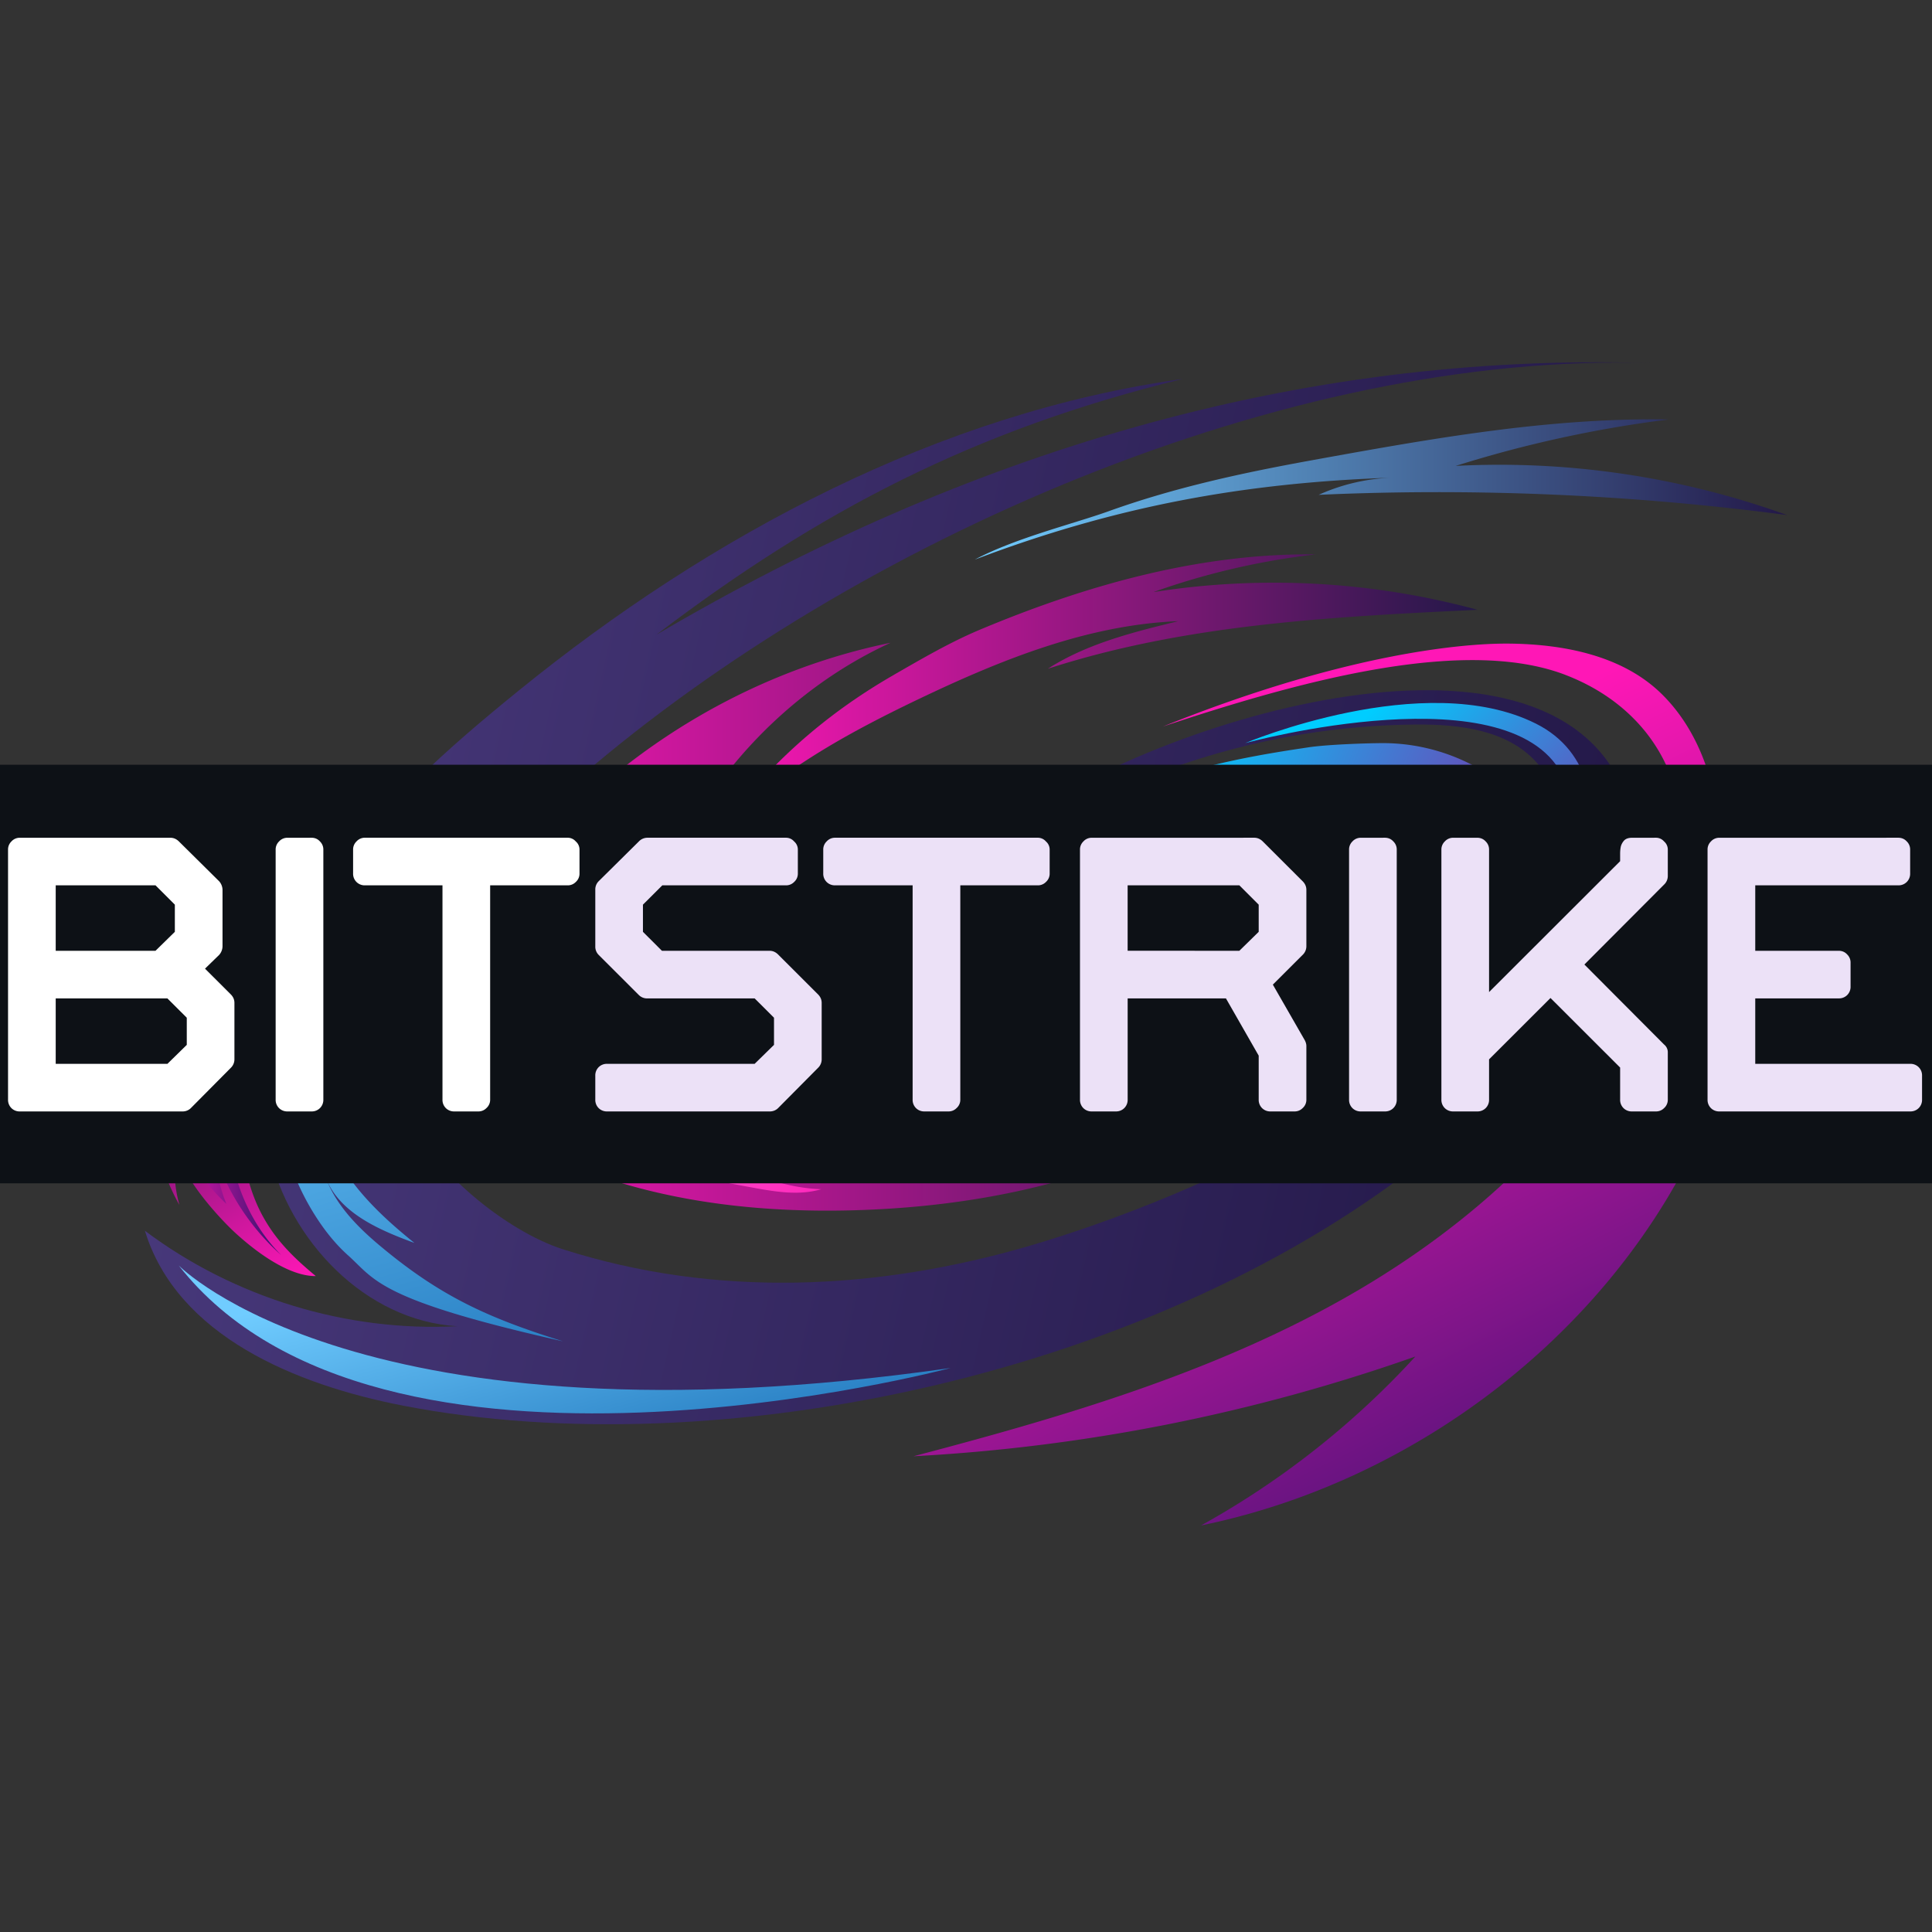 <svg xmlns="http://www.w3.org/2000/svg" width="80" height="80" fill="none"><rect width="100%" height="100%" fill="#333333" stroke="none"/><path fill="url(#a)" d="M24.073 32.132c-2.95 2.535-5.76 5.474-7.002 9.177-.52 1.554-.739 3.29-.15 4.818.884 2.293 4.058 4.858 6.384 5.601 6.316 2.018 12.968 1.715 19.332-.143s20.918-7.706 22.055-17.114c.13-1.068-.382-2.151-1.091-2.928-1.212-1.328-3.19-1.556-4.979-1.542-6.228.05-12.427 2.043-17.534 5.64-.789.555-1.613 1.665-.94 2.358.804.877-1.755-.838.67-2.963 5.391-4.723 21.971-10.146 26.07-3.01.318.555.582 1.577.68 2.218.918 6.005-4.685 10.609-8.26 13.504-11.353 9.195-29.52 12.994-42.614 10.458-4.438-.86-9.363-2.888-10.694-7.243 3.686 2.767 8.344 4.19 12.933 3.953-3.791-.225-6.963-3.528-7.802-7.264-.838-3.735.335-7.71 2.414-10.915 2.078-3.205 4.994-5.756 7.953-8.157 7.917-6.426 17.412-11.49 27.479-12.89-8.654 2.11-15.105 5.503-21.794 10.59 12.706-7.478 26.46-11.709 41.165-11.246-15.127-.475-32.925 7.34-44.275 17.098"/><path fill="url(#b)" d="M64.822 27.947c2.6.996 4.426 3.066 4.772 5.85s-.509 5.6-1.804 8.083c-2.808 5.382-7.631 9.484-12.957 12.334-5.325 2.85-11.172 4.551-17.005 6.086a74.5 74.5 0 0 0 20.78-4.13 35.1 35.1 0 0 1-8.875 6.996c10.483-2.148 19.824-10.331 22.292-20.83.578-2.461.782-5.092-.024-7.487a12.84 12.84 0 0 1-1.653 5.64c.554-2.006.964-4.085.818-6.163s-.898-4.172-2.387-5.617c-1.609-1.56-4.008-2.029-6.24-2.058s-7.205.54-14.378 3.431c5.315-1.762 12.345-3.79 16.661-2.136"/><path fill="url(#c)" d="M48.764 42.31c-2.49 1.403-5.254 2.241-8.034 2.88-1.908.44-3.888.79-5.813.433s-3.802-1.554-4.483-3.404c-.539-1.466-.26-3.138.42-4.542.679-1.405 1.725-2.591 2.778-3.738-3.037 1.344-5.247 4.03-7.341 6.624.98-6.015 5.084-11.423 10.586-13.947-6.616 1.349-12.66 5.362-16.501 10.96-1.085 1.58-2.015 3.324-2.282 5.227a8.23 8.23 0 0 0 1.402 5.817 6.72 6.72 0 0 1 .811-4.977c-.31 1.07.138 2.253.898 3.062s1.788 1.303 2.82 1.702c3.705 1.43 7.736 1.84 11.7 1.696 4.435-.162 8.897-1.023 12.873-3.012s10.25-6.299 9.845-11.072c-.147-1.724-1.865-2.851-3.543-3.215-3.965-.861-9.267.864-12.192 3.563 4.173-2.051 7.222-2.102 10.285-1.319 5.016 1.282-2.593 6.341-4.23 7.263z"/><path fill="url(#d)" d="M54.183 30.945c.75-.113 2.313-.17 3.071-.174a8.03 8.03 0 0 1 5.534 2.206 9.3 9.3 0 0 0-3.312-.853c.776.295 1.35 1.006 1.621 1.797s.267 1.654.143 2.48c-.6 3.98-3.93 7.13-7.68 8.507a10.52 10.52 0 0 0 4.152-6.089c-1.304 2.819-4.162 4.528-6.933 5.891 2.064-1.286 3.56-3.464 4.03-5.864.156-.795.2-1.644-.107-2.391-.408-.994-1.382-1.662-2.407-1.959s-2.11-.276-3.177-.253q1.608-.18 3.214-.363c-4.164-1.147-8.959.643-11.378 4.248 1.933-5.528 10.18-6.724 13.23-7.183z"/><path fill="url(#e)" d="M48.25 40.633c.55-.42 1.09-.894 1.381-1.525s.272-1.452-.21-1.949c-.295-.302-.714-.444-1.126-.53-2.057-.425-4.225.372-5.862 1.7-.38.309-.743.653-.977 1.085-.112.206-.193.442-.163.675.07.546.69.831 1.234.889a3.64 3.64 0 0 0 1.868-.299 1.7 1.7 0 0 1-1.506-.4c-.213-.196-.38-.46-.395-.75-.04-.713.756-1.138 1.421-1.38.441-.16.9-.323 1.366-.273.466.052.937.385.984.855.026.262-.079.519-.2.752-.731 1.397-2.173 2.39-3.729 2.568-.946.108-1.956-.089-2.695-.694-.74-.605-1.145-1.657-.85-2.57-.65.971-.42 2.434.496 3.156-1.75-.245-3.36-1.417-4.084-3.043-.724-1.625-.508-3.652.591-5.047-1.256.97-2.474 2.06-3.225 3.464-.752 1.406-.967 3.189-.207 4.59a4.22 4.22 0 0 1 .707-2.905 3.93 3.93 0 0 0 .636 2.957c2.38 3.38 8.301 1.91 11.383.54a16 16 0 0 0 3.161-1.867"/><path fill="url(#f)" d="M37.013 27.943c1.167-.67 2.327-1.35 3.566-1.87 4.413-1.85 9.118-3.176 13.897-3.116a30.3 30.3 0 0 0-6.715 1.56 32.2 32.2 0 0 1 13.418.733c-5.996.288-12.074.59-17.789 2.441 1.623-1.041 3.531-1.514 5.4-1.97-3.74.15-7.306 1.584-10.69 3.198-3.233 1.542-6.454 3.324-8.812 6.037 1.187-1.366 3.147-4.382 7.726-7.012z"/><path fill="url(#g)" d="M10.107 43.7c.44-2.838 1.694-5.49 3.212-7.922-2.553 2.66-5.236 5.578-5.751 9.243a8 8 0 0 1 .33-4.873c-1.97 2.8-2.16 6.764-.47 9.744a5.25 5.25 0 0 1-.049-2.667c-.268 1.097 1.67 3.19 2.373 3.834.806.738 2.183 1.793 3.324 1.78-1.018-.841-1.703-1.56-2.23-2.545-1.017-1.907-1.061-4.508-.74-6.593z"/><path fill="url(#h)" d="M54.323 19.058c4.885-.885 9.806-1.774 14.768-1.688a50 50 0 0 0-8.813 1.922c4.647-.243 9.341.453 13.722 2.036a110.4 110.4 0 0 0-19.397-.838 8.05 8.05 0 0 1 3.042-.71c-6.16.204-11.502 1.198-17.278 3.391 1.665-.89 4.092-1.482 5.525-1.997 2.753-.99 5.56-1.595 8.432-2.116"/><path fill="url(#i)" d="M18.766 41.912c.432-1.464 1.195-2.808 2.053-4.066.344-.503.704-.997 1.127-1.435.584-.607 1.275-1.097 1.962-1.583a15.1 15.1 0 0 0-2.011 9.242 7.92 7.92 0 0 1 1.542-4.865c.112 1.86.576 3.755 1.698 5.235.872 1.15 2.086 1.982 3.313 2.733 1.707 1.047 3.561 2.004 5.558 2.069-.929.276-1.922.103-2.875-.072-1.85-.34-3.713-.683-5.467-1.365-1.755-.681-3.416-1.73-4.54-3.25-.032.465.06.938.263 1.357a5.37 5.37 0 0 1-.614-3.7c-.063.314-.559.778-.738 1.054-.264.409-.513.83-.712 1.275-.299.668-.286 1.398-.515 2.043-.783-1.197-.412-3.426-.044-4.674z"/><path fill="url(#j)" d="M8.748 47.255a5.3 5.3 0 0 1-.529-1.687 5 5 0 0 0-.071 1.659 5.7 5.7 0 0 1-1.125-2.006 4.6 4.6 0 0 0-.059 2.93q.028-.83.179-1.646a8.9 8.9 0 0 0 2.23 3.346 6.7 6.7 0 0 1-.47-2.06 9.6 9.6 0 0 0 2.741 4.181c-1.25-1.25-1.978-2.98-2.17-4.745a10.3 10.3 0 0 1 .121-2.947c.15-.823.47-1.58.67-2.382-.39.532-.618 1.274-.818 1.898a16 16 0 0 0-.444 1.71c-.072.356-.421 1.424-.256 1.748z"/><path fill="url(#k)" d="M48.088 32.955c.577-.192 1.156-.385 1.753-.495.626-.115 1.262-.139 1.897-.162 1.11-.04 2.231-.08 3.321.133s2.163.703 2.877 1.561a8.03 8.03 0 0 0-4.598-.908c.758.135 1.46.485 2.128.87.938.539 1.912 1.269 2.098 2.341.08.465 0 .942-.092 1.404-.174.884-.4 1.791-.958 2.496a7.5 7.5 0 0 0-.143-1.896c-.121 2.01-1.49 3.89-3.357 4.61 1.328-.966 2.14-2.54 2.425-4.166.103-.586.14-1.197-.024-1.768-.185-.639-.614-1.183-1.112-1.62a2.86 2.86 0 0 1 1.998 1.484 5.15 5.15 0 0 0-3.663-2.536c1.16-.084 2.227.592 3.196 1.241-1.034-1.056-2.355-1.905-3.82-2.046-.547-.053-1.098-.006-1.647-.033-.422-.02-.843-.084-1.265-.07-.471.015-.934.127-1.39.25-1.764.476-3.509 1.146-4.955 2.271.71-.552 1.33-1.219 2.114-1.687.981-.588 2.14-.915 3.217-1.274"/><path fill="url(#l)" d="M46.643 36.884c.372-.024.752-.014 1.11.094.358.109.694.324.893.643.232.372.254.853.116 1.27-.138.416-.422.772-.756 1.053.24-.47.285-1.036.125-1.54.007.565-.241 1.11-.596 1.544-.356.435-.815.771-1.286 1.075-.591.38-1.232.723-1.93.799a3.98 3.98 0 0 0 2.078-1.805c.151-.276.27-.578.296-.893.024-.316-.055-.648-.263-.885a1.3 1.3 0 0 0-.359-.277c-.499-.273-1.098-.32-1.655-.211-.557.105-1.067.362-1.55.65 1.1-.865 2.371-1.43 3.777-1.518"/><path fill="url(#m)" d="M13.192 43.825c-.053.933-.028 1.88.217 2.78.55 2.014 2.13 3.562 3.751 4.862-1.506-.552-3.192-1.28-3.71-2.81.41 1.192 1.329 2.13 2.291 2.934 2.508 2.098 4.48 2.983 7.57 3.95-7.678-1.724-7.774-2.553-8.896-3.557-.542-.484-.994-1.062-1.382-1.678-1.569-2.493-2.054-5.688-1.145-8.494.345-1.066 1.43-6.228 6.583-9.727-1.5 2.014-2.019 2.457-2.836 3.824a17.44 17.44 0 0 0-2.443 7.917"/><path fill="url(#n)" d="M7.401 52.4s7.535 7.747 31.959 4.246c0 0-23.684 6.331-31.959-4.246"/><path fill="url(#o)" d="M51.56 30.771s7.406-3.124 12.037-.808c4.61 2.305 1.694 10.112-3.05 12.947 0 0 6.61-5.172 4.227-10.642-1.986-4.561-13.215-1.497-13.215-1.497"/><path fill="url(#p)" d="M38.785 43.632c-.923-.131-1.787-.577-2.494-1.19-.707-.612-1.264-1.387-1.707-2.214-.533-1-.911-2.137-.754-3.26l-.45.958a2.4 2.4 0 0 1 .186-1.617 7.7 7.7 0 0 0-1.352 3.945 3.95 3.95 0 0 1 1.1-1.993c-.106.756-.21 1.539-.006 2.274.344 1.241 1.487 2.083 2.641 2.635.268.129.541.247.826.33.678.198 1.396.19 2.102.182l-.688.008"/><path fill="#0D1116" d="M0 31.666h80v17.333H0z"/><path fill="#ECE1F7" d="M78.601 34.689q.216 0 .355.154a.46.46 0 0 1 .139.339v.985a.48.48 0 0 1-.14.354.48.48 0 0 1-.354.139h-5.92v2.71h3.453q.217 0 .355.154a.46.46 0 0 1 .139.339v.985a.48.48 0 0 1-.139.355.48.48 0 0 1-.355.138h-3.453v2.71h6.414a.48.48 0 0 1 .354.139.48.48 0 0 1 .139.354v.986a.48.48 0 0 1-.139.354.48.48 0 0 1-.354.138H71.2a.48.48 0 0 1-.355-.138.48.48 0 0 1-.139-.355V35.183a.46.46 0 0 1 .139-.339.46.46 0 0 1 .355-.154zM68.567 34.689a.44.44 0 0 1 .339.154.44.44 0 0 1 .154.339v1.093a.49.49 0 0 1-.154.354l-3.3 3.31 3.3 3.312a.41.41 0 0 1 .154.338v1.94a.46.46 0 0 1-.154.355.46.46 0 0 1-.34.138h-.986a.48.48 0 0 1-.355-.138.48.48 0 0 1-.139-.355v-1.324l-2.883-2.88-2.544 2.541v1.663a.48.48 0 0 1-.139.355.48.48 0 0 1-.354.138h-.987a.48.48 0 0 1-.354-.138.48.48 0 0 1-.14-.355V35.183a.46.46 0 0 1 .14-.339.46.46 0 0 1 .354-.154h.987q.216 0 .355.154a.46.46 0 0 1 .138.339v5.897l5.427-5.42v-.308q0-.169.031-.308a.6.6 0 0 1 .139-.246q.108-.108.324-.108zM57.342 34.689q.216 0 .354.154a.46.46 0 0 1 .14.339v10.347a.48.48 0 0 1-.14.355.48.48 0 0 1-.354.138h-.987a.48.48 0 0 1-.355-.138.48.48 0 0 1-.138-.355V35.183a.46.46 0 0 1 .138-.339.46.46 0 0 1 .355-.154zM51.935 34.689q.2 0 .355.154l1.65 1.648q.153.153.154.354v2.34a.49.49 0 0 1-.154.354l-1.234 1.232 1.326 2.31q.062.124.062.231v2.218a.46.46 0 0 1-.154.354.46.46 0 0 1-.34.138h-.986a.48.48 0 0 1-.355-.138.48.48 0 0 1-.139-.355v-1.817l-1.356-2.37h-4.07v4.188a.48.48 0 0 1-.14.354.48.48 0 0 1-.354.138h-.987a.48.48 0 0 1-.355-.138.48.48 0 0 1-.138-.355V35.183a.46.46 0 0 1 .139-.339.46.46 0 0 1 .354-.154zm-.616 4.681.801-.785V37.46l-.801-.801h-4.626v2.71zM42.97 34.689a.44.44 0 0 1 .34.154.44.44 0 0 1 .154.339v.985a.46.46 0 0 1-.154.354.46.46 0 0 1-.34.139h-3.206v8.87a.46.46 0 0 1-.155.354.46.46 0 0 1-.339.138h-.987a.48.48 0 0 1-.354-.138.48.48 0 0 1-.139-.355V36.66h-3.207a.48.48 0 0 1-.354-.139.48.48 0 0 1-.14-.354v-.985a.46.46 0 0 1 .14-.339.46.46 0 0 1 .354-.154zM32.544 34.689a.44.44 0 0 1 .339.154.44.44 0 0 1 .154.339v.985a.46.46 0 0 1-.154.354.46.46 0 0 1-.34.139h-5.118l-.802.8v1.125l.786.785h4.456q.2 0 .355.154l1.65 1.648q.153.153.154.354v2.34a.49.49 0 0 1-.154.355l-1.65 1.663a.48.48 0 0 1-.355.138h-6.722a.48.48 0 0 1-.355-.138.48.48 0 0 1-.138-.355v-.985a.48.48 0 0 1 .138-.354.48.48 0 0 1 .355-.139h6.105l.802-.785v-1.124l-.801-.8h-4.44a.48.48 0 0 1-.356-.14l-1.665-1.663a.48.48 0 0 1-.138-.354v-2.34a.48.48 0 0 1 .138-.354l1.665-1.648a.49.49 0 0 1 .355-.154z"/><path fill="#fff" d="M23.503 34.689a.44.44 0 0 1 .339.154.44.44 0 0 1 .154.339v.985a.46.46 0 0 1-.154.354.46.46 0 0 1-.34.139h-3.206v8.87a.46.46 0 0 1-.155.354.46.46 0 0 1-.339.138h-.986a.48.48 0 0 1-.355-.138.48.48 0 0 1-.139-.355V36.66h-3.207a.48.48 0 0 1-.354-.139.48.48 0 0 1-.14-.354v-.985a.46.46 0 0 1 .14-.339.46.46 0 0 1 .354-.154zM12.895 34.689q.216 0 .354.154a.46.46 0 0 1 .14.339v10.347a.48.48 0 0 1-.14.355.48.48 0 0 1-.354.138h-.987a.48.48 0 0 1-.354-.138.48.48 0 0 1-.14-.355V35.183a.46.46 0 0 1 .14-.339.46.46 0 0 1 .354-.154zM7.734 42.142l-.802-.8H2.307v2.71h4.625l.802-.786zM2.307 39.37h4.132l.801-.785V37.46l-.801-.801H2.307zm7.246 1.802q.154.153.154.354v2.34a.49.49 0 0 1-.154.355l-1.65 1.663a.48.48 0 0 1-.354.138H.827a.48.48 0 0 1-.355-.138.48.48 0 0 1-.139-.355V35.183a.46.46 0 0 1 .139-.339.46.46 0 0 1 .355-.154h6.228q.2 0 .355.154l1.665 1.648a.55.55 0 0 1 .139.354v2.34a.55.55 0 0 1-.139.354l-.586.57z"/><defs><linearGradient id="a" x1="10.935" x2="66.426" y1="29.303" y2="41.954" gradientUnits="userSpaceOnUse"><stop stop-color="#47387A"/><stop offset="1" stop-color="#231848"/></linearGradient><linearGradient id="b" x1="49.477" x2="65.534" y1="36.217" y2="68.45" gradientUnits="userSpaceOnUse"><stop stop-color="#FF17B6"/><stop offset="1" stop-color="#2A136B"/></linearGradient><linearGradient id="c" x1="18.017" x2="58.462" y1="38.372" y2="38.372" gradientUnits="userSpaceOnUse"><stop stop-color="#FF17B6"/><stop offset="1" stop-color="#231848"/></linearGradient><linearGradient id="d" x1="47.019" x2="63.239" y1="34.595" y2="41.041" gradientUnits="userSpaceOnUse"><stop stop-color="#00CDFF"/><stop offset="1" stop-color="#8B1FA0"/></linearGradient><linearGradient id="e" x1="43.184" x2="33.686" y1="34.142" y2="52.386" gradientUnits="userSpaceOnUse"><stop stop-color="#00CDFF"/><stop offset="1" stop-color="#8B1FA0"/></linearGradient><linearGradient id="f" x1="29.288" x2="61.179" y1="28.955" y2="28.955" gradientUnits="userSpaceOnUse"><stop stop-color="#FF17B6"/><stop offset="1" stop-color="#231848"/></linearGradient><linearGradient id="g" x1="15.432" x2="7.63" y1="51.196" y2="38.52" gradientUnits="userSpaceOnUse"><stop stop-color="#FF17B6"/><stop offset="1" stop-color="#231848"/></linearGradient><linearGradient id="h" x1="40.366" x2="74" y1="20.267" y2="20.267" gradientUnits="userSpaceOnUse"><stop stop-color="#70CCFF"/><stop offset="1" stop-color="#231848"/></linearGradient><linearGradient id="i" x1="33.694" x2="14.921" y1="52.72" y2="34.75" gradientUnits="userSpaceOnUse"><stop stop-color="#FF17B6"/><stop offset="1" stop-color="#FCE4FF"/></linearGradient><linearGradient id="j" x1="6.754" x2="11.644" y1="46.936" y2="46.936" gradientUnits="userSpaceOnUse"><stop stop-color="#FF17B6"/><stop offset="1" stop-color="#2A136B"/></linearGradient><linearGradient id="k" x1="50.887" x2="55.768" y1="36.021" y2="45.484" gradientUnits="userSpaceOnUse"><stop stop-color="#4DDCFF"/><stop offset="1" stop-color="#004150"/></linearGradient><linearGradient id="l" x1="46.519" x2="44.471" y1="39.788" y2="35.955" gradientUnits="userSpaceOnUse"><stop stop-color="#00CDFF"/><stop offset="1" stop-color="#3C81D5"/></linearGradient><linearGradient id="m" x1="14.736" x2="20.558" y1="38.321" y2="59.308" gradientUnits="userSpaceOnUse"><stop stop-color="#70CCFF"/><stop offset="1" stop-color="#2076BC"/></linearGradient><linearGradient id="n" x1="22.416" x2="25.494" y1="50.985" y2="62.08" gradientUnits="userSpaceOnUse"><stop stop-color="#70CCFF"/><stop offset="1" stop-color="#2076BC"/></linearGradient><linearGradient id="o" x1="56.027" x2="65.309" y1="30.175" y2="39.378" gradientUnits="userSpaceOnUse"><stop stop-color="#00CDFF"/><stop offset="1" stop-color="#8B1FA0"/></linearGradient><linearGradient id="p" x1="32.214" x2="38.876" y1="39.999" y2="39.999" gradientUnits="userSpaceOnUse"><stop stop-color="#00CDFF"/><stop offset="1" stop-color="#fff"/></linearGradient></defs></svg>